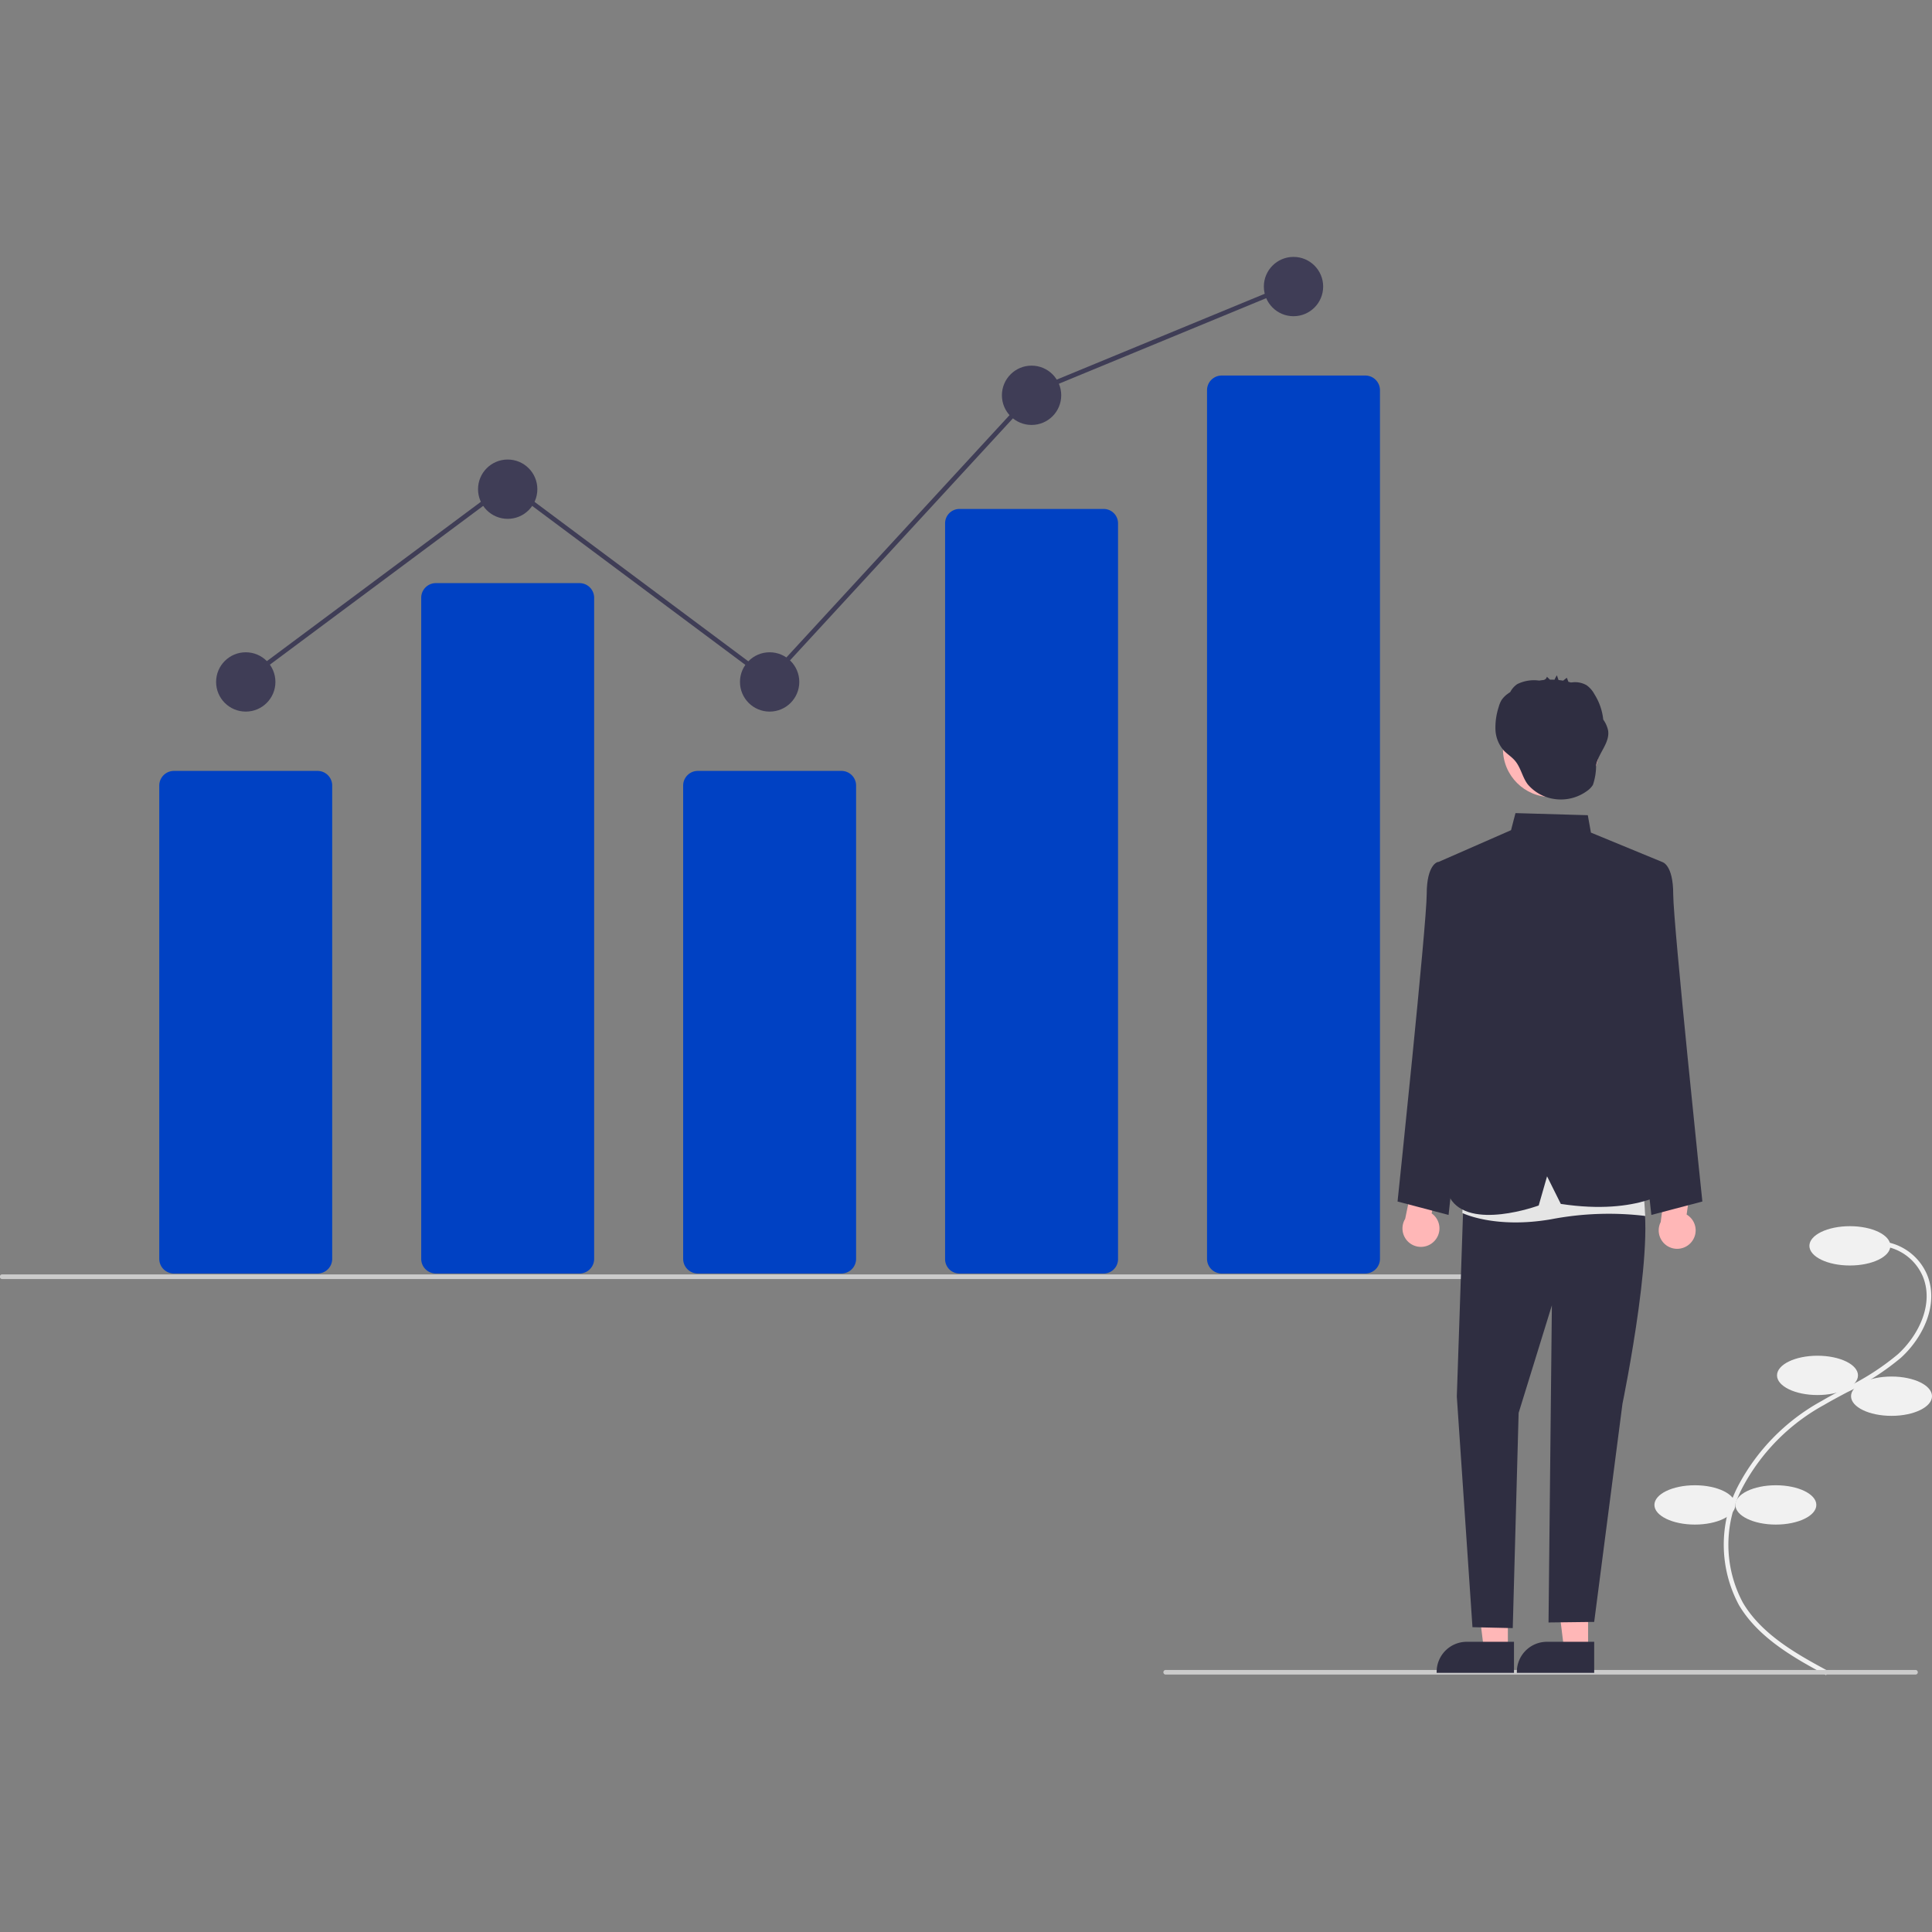 <svg xmlns="http://www.w3.org/2000/svg" xmlns:xlink="http://www.w3.org/1999/xlink" width="211" height="211" viewBox="0 0 211 211">
  <rect x="0" y="0" width="211" height="211" fill="#808080" stroke="none"/>
  <defs>
    <clipPath id="clip-path">
      <rect id="長方形_34" data-name="長方形 34" width="211" height="211" transform="translate(162 3529)" fill="#fff" stroke="#707070" stroke-width="1"/>
    </clipPath>
  </defs>
  <g id="issue03" transform="translate(-162 -3529)" clip-path="url(#clip-path)">
    <g id="undraw_investing_kncz" transform="translate(162 3557.057)">
      <path id="パス_196" data-name="パス 196" d="M245.253,190.7l.24-.444c-3.222-1.743-7.232-3.911-9.326-7.47a13.434,13.434,0,0,1-.121-12.432,22.075,22.075,0,0,1,9-9.174c.827-.485,1.695-.945,2.534-1.39a27.77,27.77,0,0,0,5.857-3.765c2.383-2.173,4.186-5.819,2.842-9.067a6.027,6.027,0,0,0-5.224-3.655l-.029.5a5.523,5.523,0,0,1,4.787,3.347c1.249,3.018-.464,6.443-2.717,8.5a27.4,27.4,0,0,1-5.753,3.692c-.844.447-1.717.91-2.553,1.4a22.573,22.573,0,0,0-9.2,9.391,13.944,13.944,0,0,0,.141,12.907C237.9,186.718,241.976,188.923,245.253,190.7Z" transform="translate(-45.819 -35.808)" fill="#f1f1f1"/>
      <ellipse id="楕円形_33" data-name="楕円形 33" cx="4.421" cy="2.147" rx="4.421" ry="2.147" transform="translate(197.611 105.858)" fill="#f1f1f1"/>
      <ellipse id="楕円形_34" data-name="楕円形 34" cx="4.421" cy="2.147" rx="4.421" ry="2.147" transform="translate(194.074 120.006)" fill="#f1f1f1"/>
      <ellipse id="楕円形_35" data-name="楕円形 35" cx="4.421" cy="2.147" rx="4.421" ry="2.147" transform="translate(202.158 122.279)" fill="#f1f1f1"/>
      <ellipse id="楕円形_36" data-name="楕円形 36" cx="4.421" cy="2.147" rx="4.421" ry="2.147" transform="translate(189.526 134.153)" fill="#f1f1f1"/>
      <ellipse id="楕円形_37" data-name="楕円形 37" cx="4.421" cy="2.147" rx="4.421" ry="2.147" transform="translate(180.684 134.153)" fill="#f1f1f1"/>
      <path id="パス_197" data-name="パス 197" d="M80.5,146.835H64.814a1.6,1.6,0,0,1-1.6-1.6V93.545a1.6,1.6,0,0,1,1.6-1.6H80.5a1.6,1.6,0,0,1,1.6,1.6v51.688A1.6,1.6,0,0,1,80.5,146.835Z" transform="translate(-45.819 -35.808)" fill="#0041c3"/>
      <path id="パス_198" data-name="パス 198" d="M109.108,146.835H93.421a1.6,1.6,0,0,1-1.6-1.6v-72.2a1.6,1.6,0,0,1,1.6-1.6h15.687a1.6,1.6,0,0,1,1.6,1.6v72.2a1.6,1.6,0,0,1-1.6,1.6Z" transform="translate(-45.819 -35.808)" fill="#0041c3"/>
      <path id="パス_199" data-name="パス 199" d="M137.716,146.835H122.029a1.6,1.6,0,0,1-1.6-1.6V93.545a1.6,1.6,0,0,1,1.6-1.6h15.687a1.6,1.6,0,0,1,1.6,1.6v51.688a1.6,1.6,0,0,1-1.6,1.6Z" transform="translate(-45.819 -35.808)" fill="#0041c3"/>
      <path id="パス_200" data-name="パス 200" d="M166.323,146.835H150.636a1.569,1.569,0,0,1-1.6-1.53V64.866a1.569,1.569,0,0,1,1.6-1.53h15.687a1.569,1.569,0,0,1,1.6,1.53v80.44a1.569,1.569,0,0,1-1.6,1.53Z" transform="translate(-45.819 -35.808)" fill="#0041c3"/>
      <path id="パス_201" data-name="パス 201" d="M194.93,146.835H179.243a1.6,1.6,0,0,1-1.6-1.6V50.365a1.6,1.6,0,0,1,1.6-1.6H194.93a1.6,1.6,0,0,1,1.6,1.6v94.868a1.6,1.6,0,0,1-1.6,1.6Z" transform="translate(-45.819 -35.808)" fill="#0041c3"/>
      <circle id="楕円形_38" data-name="楕円形 38" cx="3.239" cy="3.239" r="3.239" transform="translate(23.601 43.181)" fill="#3f3d56"/>
      <circle id="楕円形_39" data-name="楕円形 39" cx="3.239" cy="3.239" r="3.239" transform="translate(52.208 22.13)" fill="#3f3d56"/>
      <circle id="楕円形_40" data-name="楕円形 40" cx="3.239" cy="3.239" r="3.239" transform="translate(80.815 43.181)" fill="#3f3d56"/>
      <circle id="楕円形_41" data-name="楕円形 41" cx="3.239" cy="3.239" r="3.239" transform="translate(109.422 11.875)" fill="#3f3d56"/>
      <circle id="楕円形_42" data-name="楕円形 42" cx="3.239" cy="3.239" r="3.239" transform="translate(138.029 0)" fill="#3f3d56"/>
      <path id="パス_202" data-name="パス 202" d="M213.312,147.437H46.071a.253.253,0,1,1,0-.505H213.312a.253.253,0,0,1,0,.505Z" transform="translate(-45.819 -35.808)" fill="#cbcbcb"/>
      <path id="パス_203" data-name="パス 203" d="M255,190.636H173.144a.253.253,0,1,1,0-.505H255a.253.253,0,1,1,0,.505Z" transform="translate(-45.819 -35.808)" fill="#cbcbcb"/>
      <path id="パス_204" data-name="パス 204" d="M202.433,143.33a2,2,0,0,0-.261-3.061l.993-4.469-2.569-1.266-1.314,6.331a2.014,2.014,0,0,0,3.151,2.465Z" transform="translate(-45.819 -35.808)" fill="#ffb7b7"/>
      <path id="パス_205" data-name="パス 205" d="M230.521,143.428a2,2,0,0,0-.5-3.031l.645-4.532L228.01,134.8l-.82,6.413a2.014,2.014,0,0,0,3.332,2.214Z" transform="translate(-45.819 -35.808)" fill="#ffb7b7"/>
      <path id="パス_206" data-name="パス 206" d="M164.68,152.1h-2.619L160.815,142h3.866Z" fill="#ffb7b7"/>
      <path id="パス_207" data-name="パス 207" d="M211.167,190.45h-8.446v-.107a3.287,3.287,0,0,1,3.287-3.287h5.159Z" transform="translate(-45.819 -35.808)" fill="#2f2e41"/>
      <path id="パス_208" data-name="パス 208" d="M173.439,152.1H170.82L169.574,142h3.866Z" fill="#ffb7b7"/>
      <path id="パス_209" data-name="パス 209" d="M219.926,190.45H211.48v-.107a3.287,3.287,0,0,1,3.287-3.287h5.159Z" transform="translate(-45.819 -35.808)" fill="#2f2e41"/>
      <path id="パス_210" data-name="パス 210" d="M224.532,102.915l2.824-1.019s1.2.255,1.2,3.506,3.184,33.57,3.184,33.57l-5.572,1.467-3.149-28.765Z" transform="translate(-45.819 -35.808)" fill="#2f2e41"/>
      <path id="パス_211" data-name="パス 211" d="M205.659,102.915l-2.824-1.019s-1.2.255-1.2,3.506-3.184,33.57-3.184,33.57l5.572,1.467,3.149-28.765Z" transform="translate(-45.819 -35.808)" fill="#2f2e41"/>
      <path id="パス_212" data-name="パス 212" d="M205.695,137.494l-.772,22.775,1.709,25.193,4.4.1.641-23.5,3.632-11.75-.366,34.634,4.987-.06,3.089-23.828s4.079-19.719,1.817-23.565l-10.416-3.464Z" transform="translate(-45.819 -35.808)" fill="#2f2e41"/>
      <path id="パス_213" data-name="パス 213" d="M205.78,134.749l-.251,5.479s3.514,1.749,9.692.684a33.381,33.381,0,0,1,10.284-.363l-.474-6.984Z" transform="translate(-45.819 -35.808)" fill="#e5e5e5"/>
      <path id="パス_214" data-name="パス 214" d="M202.722,101.976l8.123-3.559.484-1.864,7.9.229.341,1.9,7.783,3.209-3.429,11.923.352,8.388,4.276,15.287s-3.607,3.063-12.272,1.745l-1.5-3.013-.915,3.186s-7.6,2.8-9.7-.844l1.526-26.285Z" transform="translate(-45.819 -35.808)" fill="#2f2e41"/>
      <circle id="楕円形_43" data-name="楕円形 43" cx="5.247" cy="5.247" r="5.247" transform="translate(164.143 48.498)" fill="#ffb7b7"/>
      <path id="パス_215" data-name="パス 215" d="M221.444,87.521a3.2,3.2,0,0,0-.53-1.185,6.4,6.4,0,0,0-.956-2.757,2.893,2.893,0,0,0-.856-.988,2.527,2.527,0,0,0-1.347-.336c-.086,0-.239.025-.378.031-.089-.027-.178-.052-.268-.075-.052-.116-.156-.456-.185-.433l-.391.311c-.165-.029-.331-.051-.5-.069l-.182-.519a3.557,3.557,0,0,0-.258.485q-.249-.012-.5-.009l-.332-.319a.469.469,0,0,1-.367.359c-.153.016-.305.036-.457.061H213.9a4.1,4.1,0,0,0-2.383.392,2.348,2.348,0,0,0-.758.861c-.084.057-.168.113-.249.174a2.723,2.723,0,0,0-.7.7,2.949,2.949,0,0,0-.311.752,7.213,7.213,0,0,0-.357,2.464,3.657,3.657,0,0,0,.9,2.282c.351.377.8.655,1.148,1.032.723.775.859,1.857,1.478,2.677a4.681,4.681,0,0,0,2.9,1.6,4.841,4.841,0,0,0,3.606-.9,2.231,2.231,0,0,0,.614-.644,6.559,6.559,0,0,0,.345-2.136C220.386,89.99,221.665,88.866,221.444,87.521Z" transform="translate(-45.819 -35.808)" fill="#2f2e41"/>
      <path id="パス_216" data-name="パス 216" d="M26.666,46.622l-.3-.405L55.447,24.566,83.961,45.834l28.9-31.383.052-.021L140.97,2.853l.193.467-28,11.556L84.024,46.512,55.446,25.2Z" fill="#3f3d56"/>
    </g>
  </g>
</svg>
